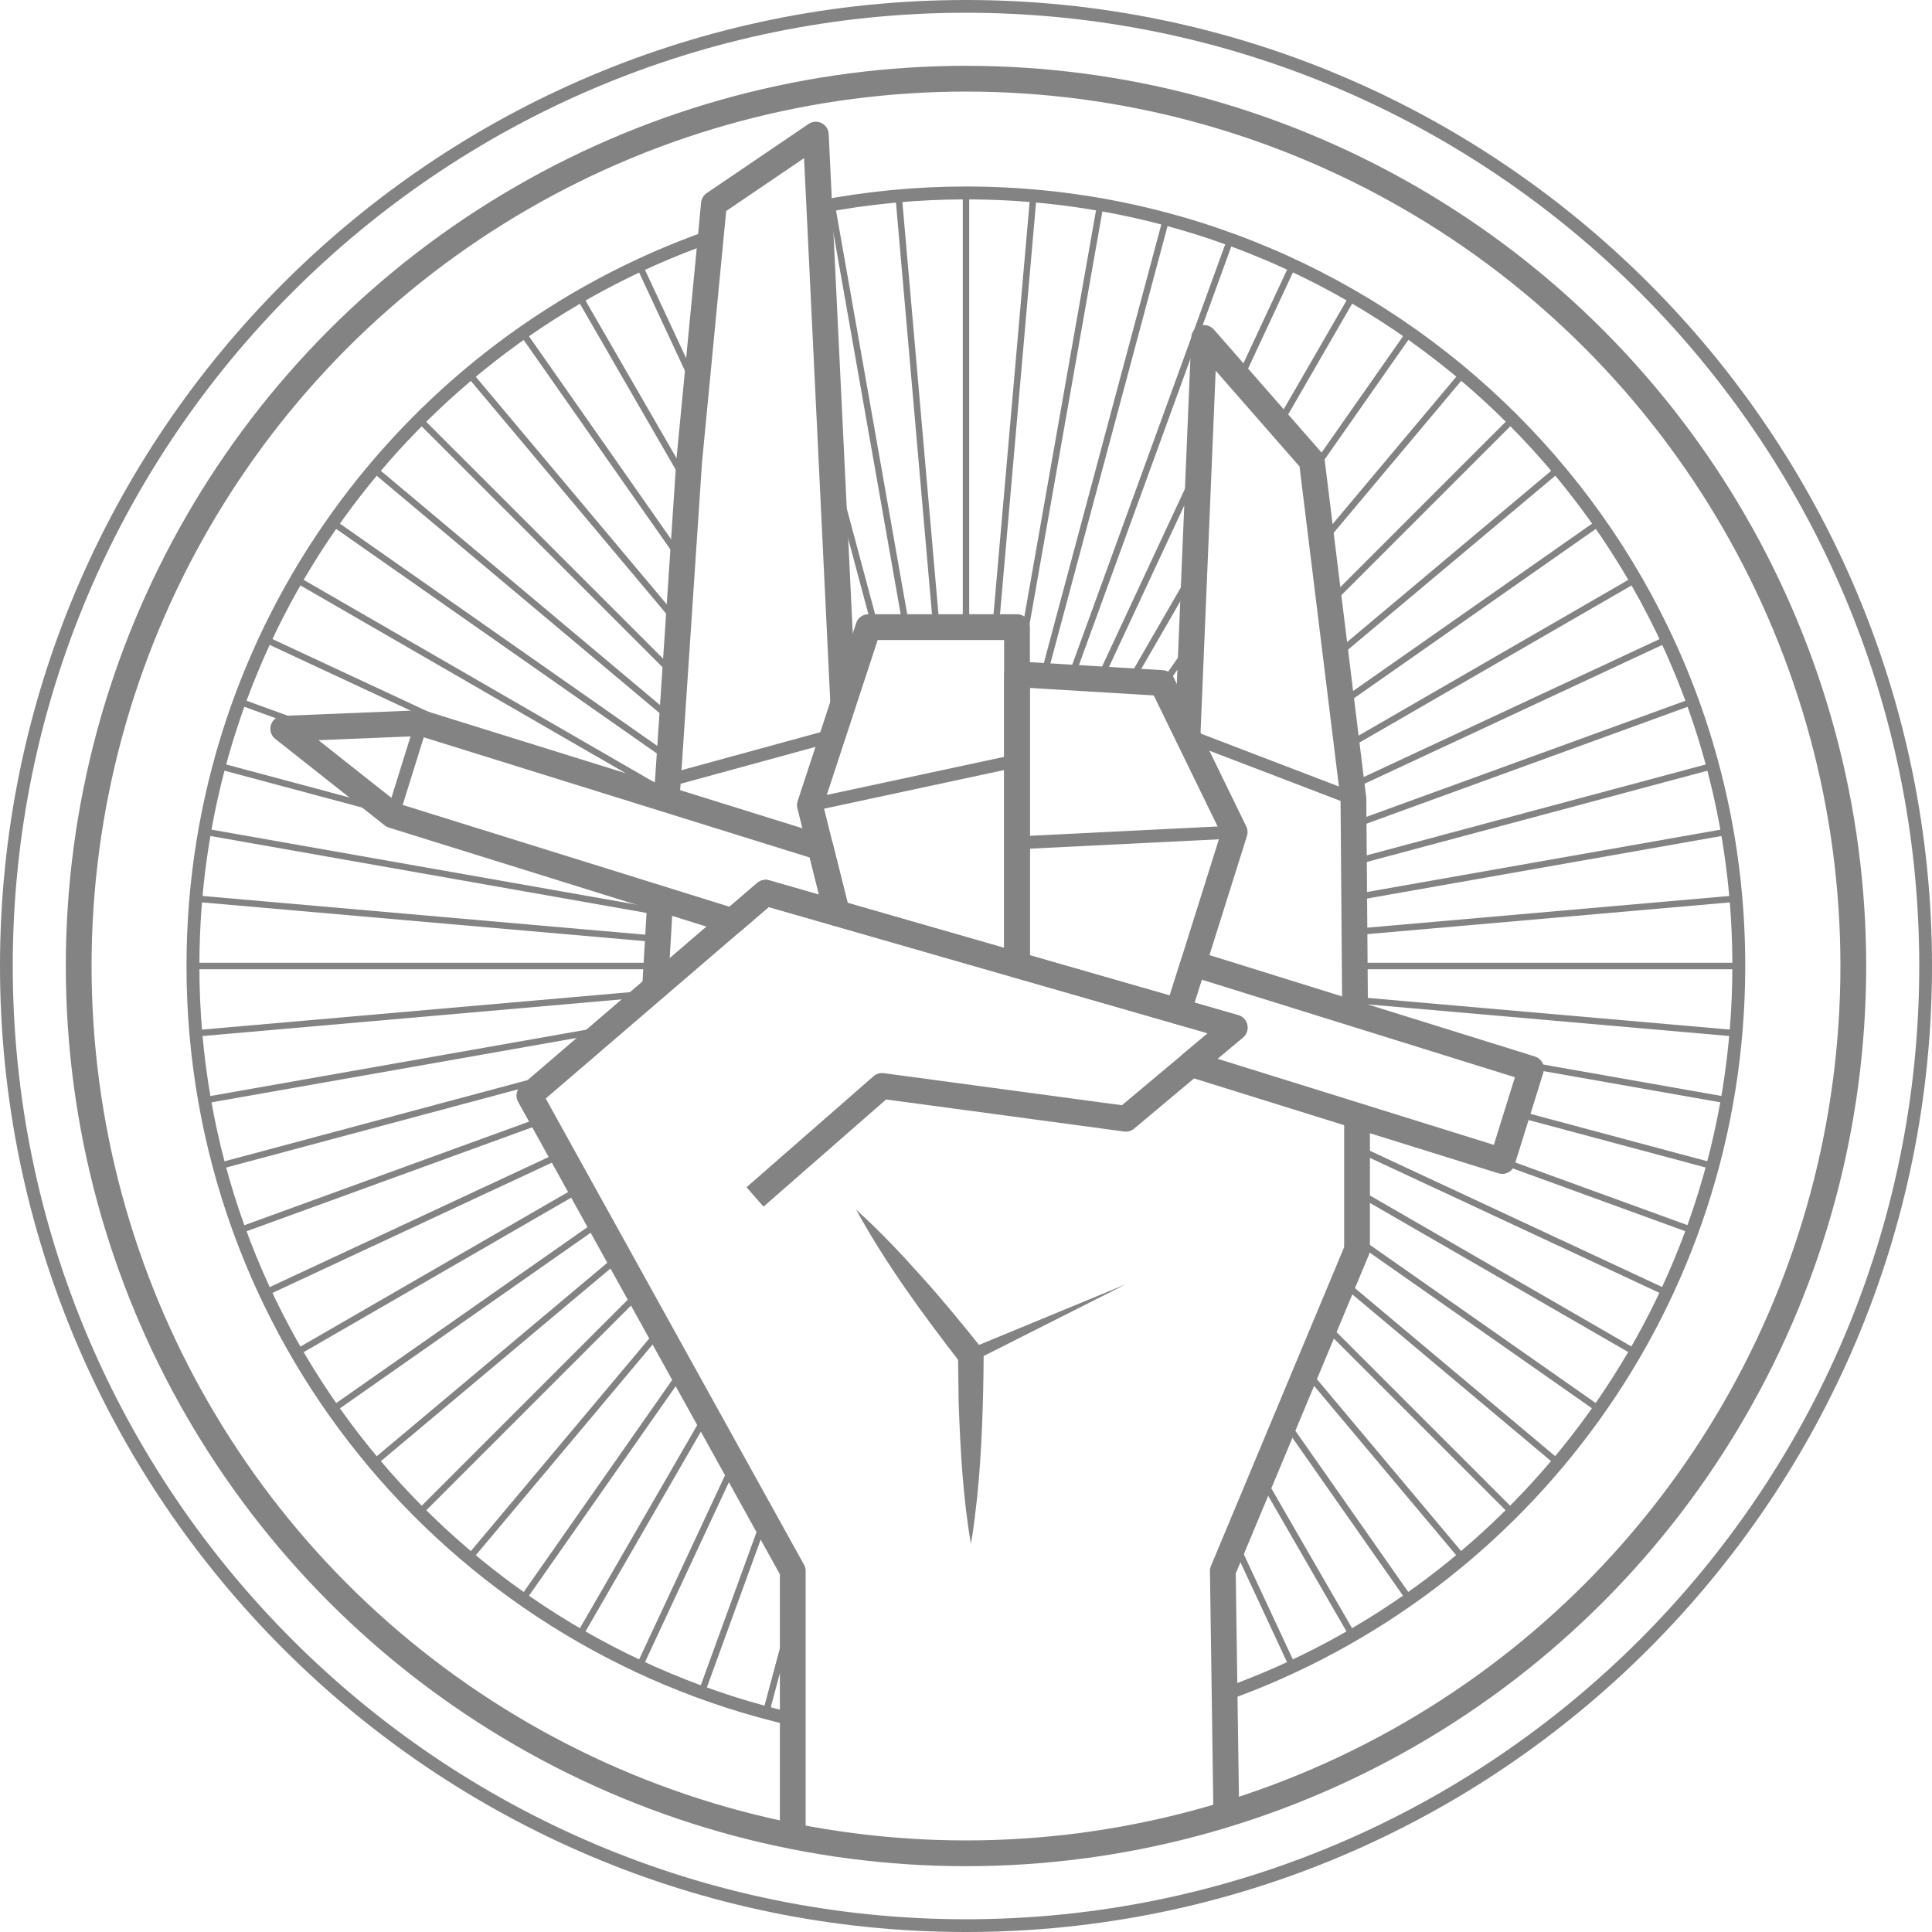 <?xml version="1.0" encoding="utf-8"?>
<!-- Generator: Adobe Illustrator 27.1.1, SVG Export Plug-In . SVG Version: 6.00 Build 0)  -->
<svg version="1.1" id="Layer_1" xmlns="http://www.w3.org/2000/svg" xmlns:xlink="http://www.w3.org/1999/xlink" x="0px" y="0px"
	 viewBox="0 0 150 150" style="enable-background:new 0 0 150 150;" xml:space="preserve">
<style type="text/css">
	.st0{fill:none;stroke:#838383;stroke-width:2;stroke-linejoin:round;stroke-miterlimit:10;}
	.st1{fill:#838383;}
	.st2{fill-rule:evenodd;clip-rule:evenodd;fill:none;stroke:#838383;stroke-width:2;stroke-linejoin:round;stroke-miterlimit:10;}
	.st3{fill-rule:evenodd;clip-rule:evenodd;fill:none;stroke:#838383;stroke-linejoin:round;stroke-miterlimit:10;}
	.st4{fill:none;stroke:#838383;stroke-linejoin:round;stroke-miterlimit:10;}
	.st5{clip-path:url(#SVGID_00000130632676872982440860000013318281757213635995_);}
	.st6{fill:none;stroke:#838383;stroke-width:0.5;stroke-linejoin:round;stroke-miterlimit:10;}
</style>
<g>
	<circle class="st0" cx="75" cy="75" r="68.89"/>
	<g>
		<path class="st1" d="M75,150c-41.36,0-75-33.64-75-75S33.64,0,75,0s75,33.64,75,75S116.36,150,75,150z M75,0.99
			C34.19,0.99,0.99,34.19,0.99,75s33.2,74.01,74.01,74.01s74.01-33.2,74.01-74.01S115.81,0.99,75,0.99z"/>
	</g>
	<polygon class="st2" points="64.98,70.9 62.88,62.51 67.42,48.69 78.96,48.69 78.96,74.92 	"/>
	<polygon class="st2" points="78.96,52.35 90.22,53.03 95.86,64.6 91.48,78.52 78.96,74.92 	"/>
	<polyline class="st2" points="51.76,62.03 53.51,35.79 55.43,15.82 63.34,10.45 65.47,54.62 	"/>
	<line class="st2" x1="50.86" y1="76.68" x2="51.29" y2="69.34"/>
	<g>
		<path class="st1" d="M66.47,93.92c1.81,1.63,3.46,3.38,5.06,5.17c1.61,1.78,3.13,3.64,4.63,5.51c0.15,0.18,0.22,0.4,0.21,0.62
			c-0.02,3.56-0.14,7.47-0.5,10.99c-0.14,1.22-0.27,2.44-0.49,3.66c-0.62-3.64-0.82-7.31-0.95-10.99c0,0-0.05-3.66-0.05-3.66
			l0.21,0.62C71.64,102.03,68.8,98.16,66.47,93.92L66.47,93.92z"/>
	</g>
	<polyline class="st2" points="105.21,78.72 105.08,62.03 101.85,35.79 93.49,26.24 92.2,57.1 	"/>
	<polyline class="st2" points="95.21,140.88 94.94,121.97 105.36,97.03 105.36,86.29 	"/>
	<polyline class="st2" points="58.62,92.93 68.48,84.31 87.41,86.86 95.86,79.78 59.44,69.31 41.1,85.06 61.55,121.97 61.55,142.57 
			"/>
	<line class="st3" x1="62.88" y1="62.51" x2="78.96" y2="59.06"/>
	<line class="st3" x1="95.86" y1="64.6" x2="78.96" y2="65.44"/>
	<line class="st3" x1="64.66" y1="57.1" x2="51.8" y2="60.62"/>
	<line class="st3" x1="92.2" y1="57.1" x2="105.08" y2="62.03"/>
	<g>
		<polygon class="st1" points="75.16,104.77 87.41,99.71 75.58,105.68 75.16,104.77 		"/>
	</g>
	<line class="st3" x1="32.72" y1="56.14" x2="30.49" y2="63.3"/>
	<path class="st3" d="M91.48,78.52"/>
	<g>
		<polygon class="st2" points="59.44,69.31 64.98,70.9 63.7,65.79 32.72,56.14 21.99,56.58 30.49,63.3 56.87,71.52 		"/>
		<polygon class="st2" points="92.65,74.81 91.48,78.52 95.86,79.78 92.48,82.61 116.64,90.14 118.87,82.98 		"/>
	</g>
	<path class="st4" d="M61.55,133.49C34.88,127.38,14.98,103.52,14.98,75c0-26.15,16.73-48.39,40.08-56.61l-1.55,17.41l-1.74,26.24
		l-19.05-5.9l-10.73,0.45l8.5,6.72l20.8,6.48l-0.43,6.9l-9.75,8.38l20.45,36.92V133.49z M75,14.98c-3.9,0-7.7,0.38-11.39,1.09
		l1.86,38.55l1.95-5.94h11.54v3.67l11.26,0.68l1.98,4.07l1.28-30.86l8.36,9.55l3.23,26.24l0.13,16.69l13.66,4.26l-2.23,7.16
		l-11.28-3.52v10.4l-10.42,24.95l0.13,9.6c23.27-8.26,39.94-30.46,39.94-56.57C135.02,41.85,108.15,14.98,75,14.98z"/>
	<g>
		<defs>
			<path id="SVGID_1_" d="M61.55,133.49C34.88,127.38,14.98,103.52,14.98,75c0-26.15,16.73-48.39,40.08-56.61l-1.55,17.41
				l-1.74,26.24l-19.05-5.9l-10.73,0.45l8.5,6.72l20.8,6.48l-0.43,6.9l-9.75,8.38l20.45,36.92V133.49z M75,14.98
				c-3.9,0-7.7,0.38-11.39,1.09l1.86,38.55l1.95-5.94h11.54v3.67l11.26,0.68l1.98,4.07l1.28-30.86l8.36,9.55l3.23,26.24l0.13,16.69
				l13.66,4.26l-2.23,7.16l-11.28-3.52v10.4l-10.42,24.95l0.13,9.6c23.27-8.26,39.94-30.46,39.94-56.57
				C135.02,41.85,108.15,14.98,75,14.98z"/>
		</defs>
		<clipPath id="SVGID_00000080179782107655180920000003708469712605209249_">
			<use xlink:href="#SVGID_1_"  style="overflow:visible;"/>
		</clipPath>
		<g style="clip-path:url(#SVGID_00000080179782107655180920000003708469712605209249_);">
			<line class="st6" x1="75" y1="156.69" x2="75" y2="-6.69"/>
			<line class="st6" x1="82.12" y1="156.38" x2="67.88" y2="-6.38"/>
			<line class="st6" x1="89.19" y1="155.45" x2="60.81" y2="-5.45"/>
			<line class="st6" x1="96.14" y1="153.91" x2="53.86" y2="-3.91"/>
			<line class="st6" x1="102.94" y1="151.77" x2="47.06" y2="-1.77"/>
			<line class="st6" x1="109.52" y1="149.04" x2="40.48" y2="0.96"/>
			<line class="st6" x1="115.85" y1="145.75" x2="34.15" y2="4.25"/>
			<line class="st6" x1="121.86" y1="141.92" x2="28.14" y2="8.08"/>
			<line class="st6" x1="127.51" y1="137.58" x2="22.49" y2="12.42"/>
			<line class="st6" x1="132.76" y1="132.77" x2="17.23" y2="17.24"/>
			<line class="st6" x1="137.58" y1="127.51" x2="12.42" y2="22.49"/>
			<line class="st6" x1="141.92" y1="121.86" x2="8.08" y2="28.14"/>
			<line class="st6" x1="145.75" y1="115.85" x2="4.25" y2="34.15"/>
			<line class="st6" x1="149.04" y1="109.52" x2="0.96" y2="40.48"/>
			<line class="st6" x1="151.77" y1="102.94" x2="-1.77" y2="47.06"/>
			<line class="st6" x1="153.91" y1="96.14" x2="-3.91" y2="53.86"/>
			<line class="st6" x1="155.45" y1="89.19" x2="-5.45" y2="60.81"/>
			<line class="st6" x1="156.38" y1="82.12" x2="-6.38" y2="67.88"/>
			<line class="st6" x1="156.69" y1="75" x2="-6.69" y2="75"/>
			<line class="st6" x1="156.38" y1="67.88" x2="-6.38" y2="82.12"/>
			<line class="st6" x1="155.45" y1="60.81" x2="-5.45" y2="89.19"/>
			<line class="st6" x1="153.91" y1="53.86" x2="-3.91" y2="96.14"/>
			<line class="st6" x1="151.77" y1="47.06" x2="-1.77" y2="102.94"/>
			<line class="st6" x1="149.04" y1="40.48" x2="0.96" y2="109.52"/>
			<line class="st6" x1="145.75" y1="34.15" x2="4.25" y2="115.85"/>
			<line class="st6" x1="141.92" y1="28.14" x2="8.08" y2="121.86"/>
			<line class="st6" x1="137.58" y1="22.49" x2="12.42" y2="127.51"/>
			<line class="st6" x1="132.76" y1="17.24" x2="17.23" y2="132.77"/>
			<line class="st6" x1="127.51" y1="12.42" x2="22.49" y2="137.58"/>
			<line class="st6" x1="121.86" y1="8.08" x2="28.14" y2="141.92"/>
			<line class="st6" x1="115.85" y1="4.25" x2="34.15" y2="145.75"/>
			<line class="st6" x1="109.52" y1="0.96" x2="40.48" y2="149.04"/>
			<line class="st6" x1="102.94" y1="-1.77" x2="47.06" y2="151.77"/>
			<line class="st6" x1="96.14" y1="-3.91" x2="53.86" y2="153.91"/>
			<line class="st6" x1="89.19" y1="-5.45" x2="60.81" y2="155.45"/>
			<line class="st6" x1="82.12" y1="-6.38" x2="67.88" y2="156.38"/>
		</g>
	</g>
</g>
</svg>
